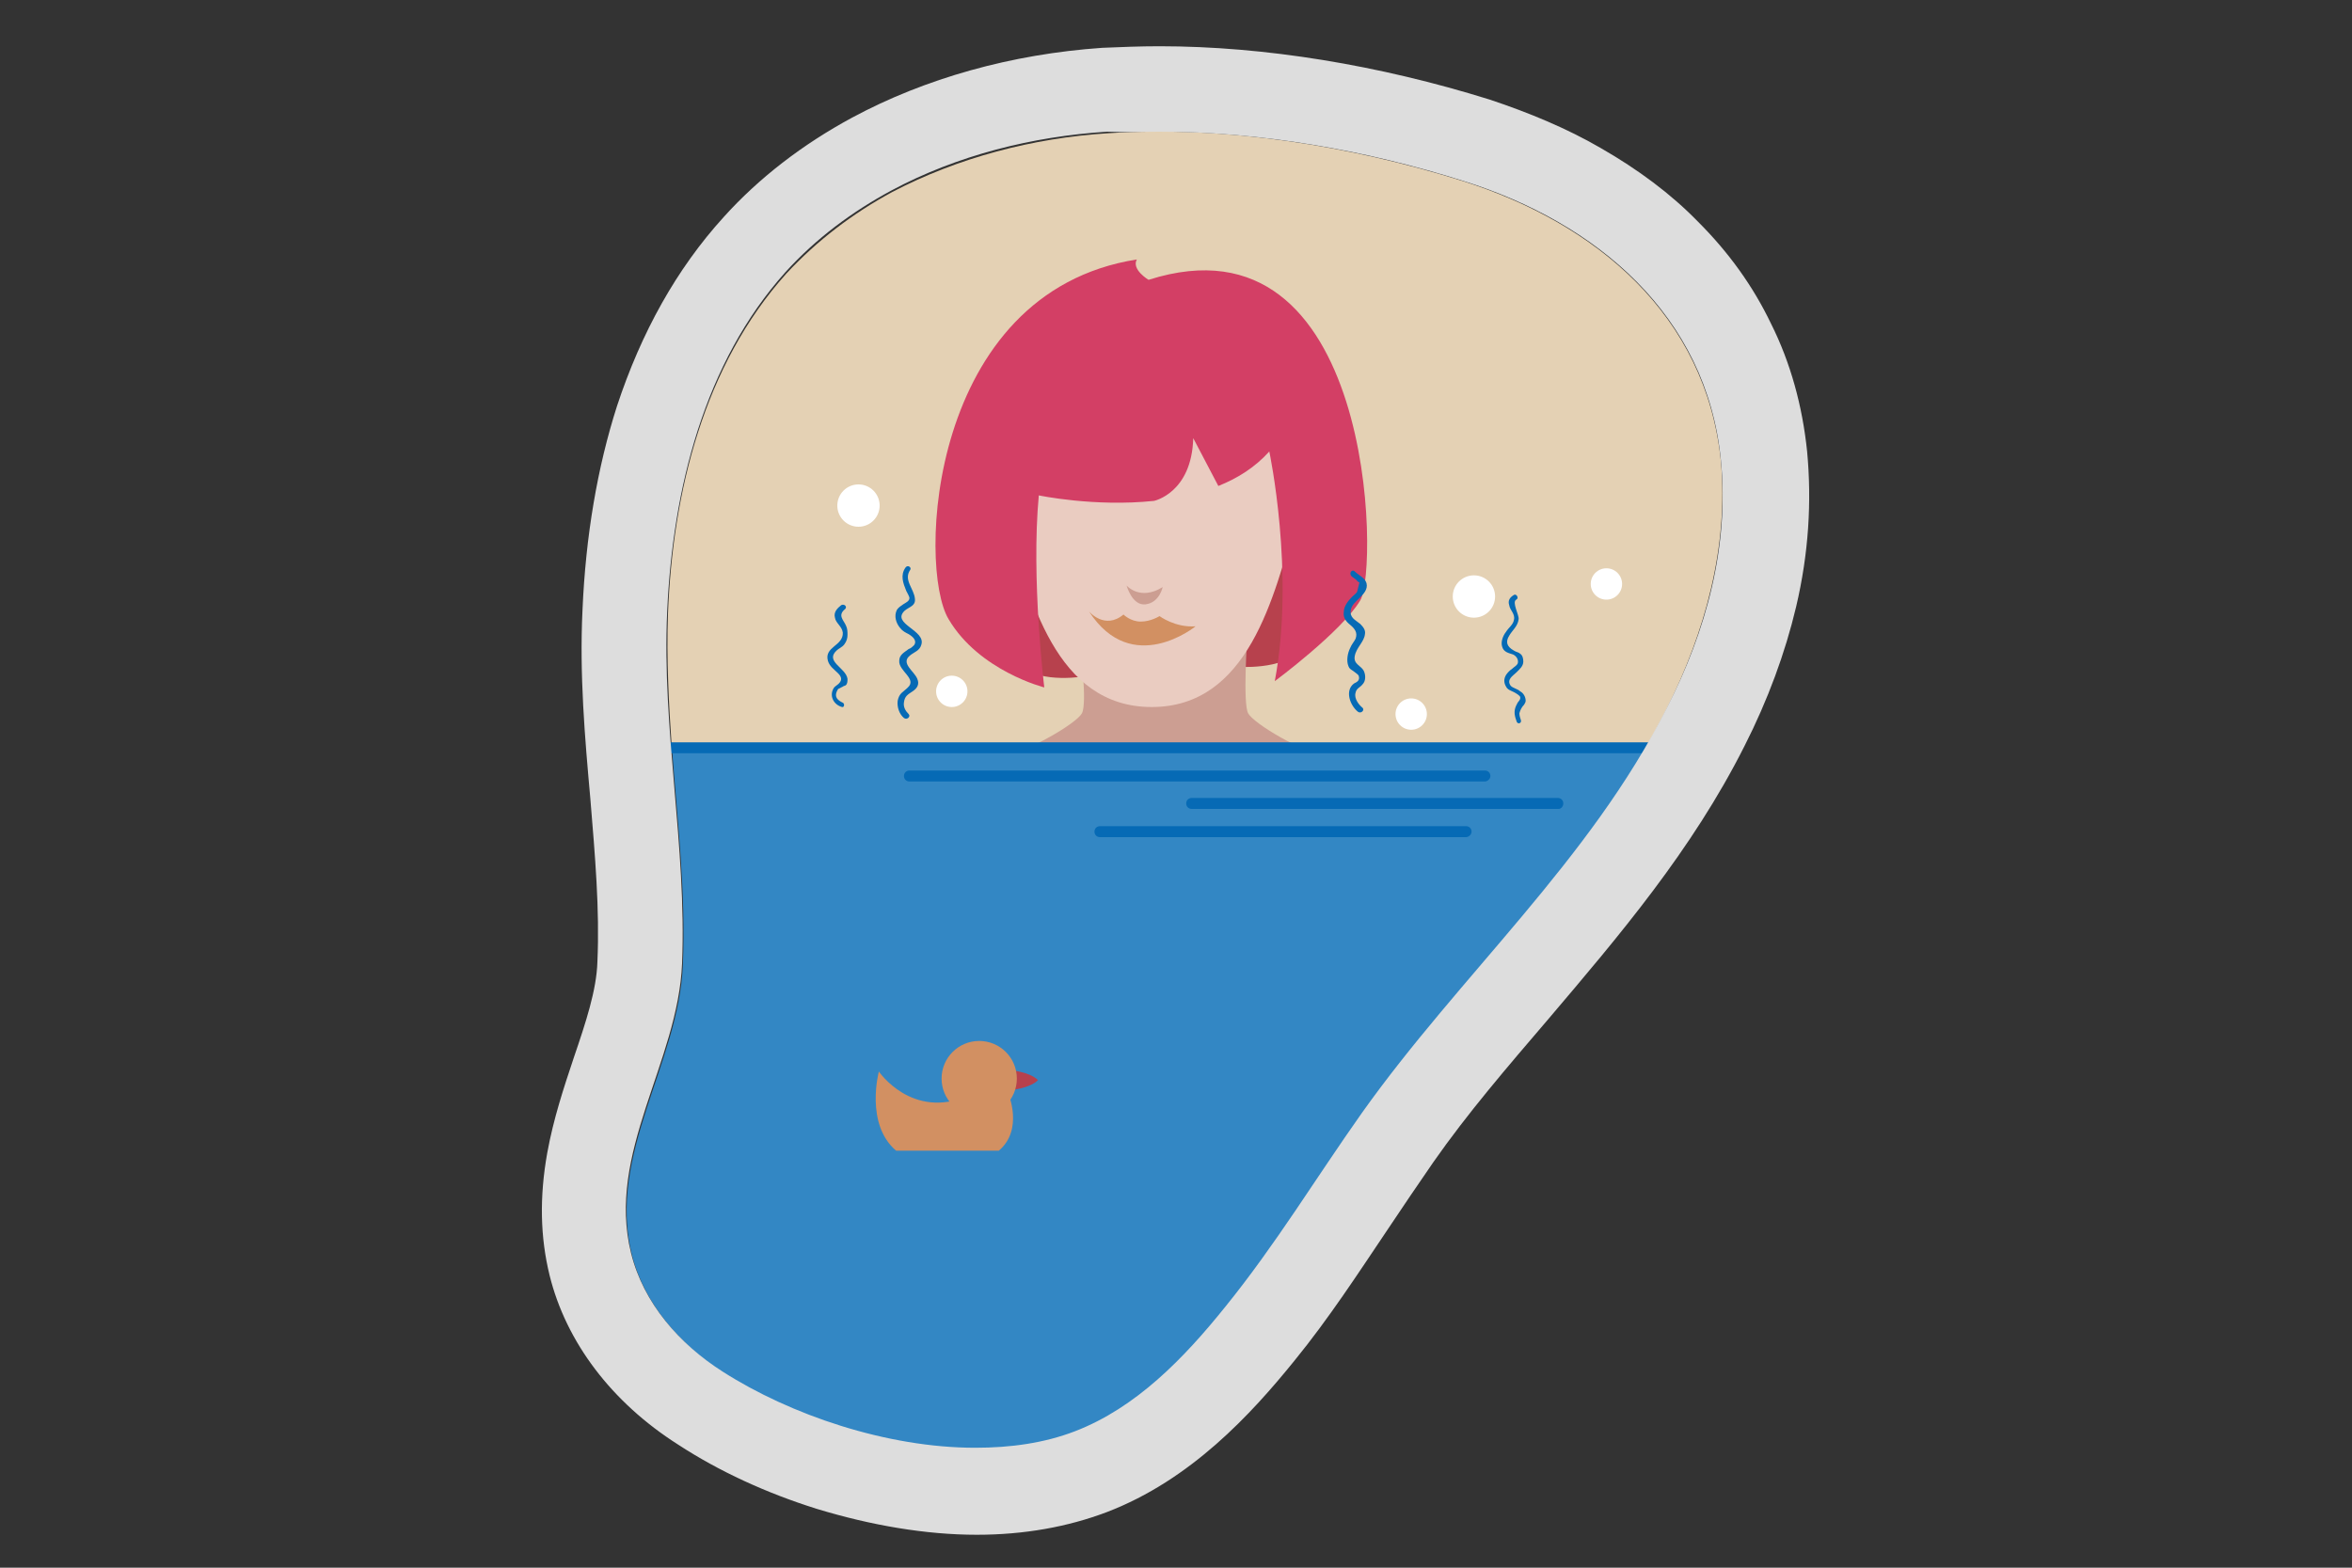 <?xml version="1.0" encoding="UTF-8"?> <!-- Generator: Adobe Illustrator 23.0.1, SVG Export Plug-In . SVG Version: 6.00 Build 0) --> <svg xmlns="http://www.w3.org/2000/svg" xmlns:xlink="http://www.w3.org/1999/xlink" id="Ebene_1" x="0px" y="0px" viewBox="0 0 300 200" style="enable-background:new 0 0 300 200;" xml:space="preserve"><rect x="0" y="0" width="300" height="200" fill="#333333" stroke="none"/> <style type="text/css"> .st0{fill:#E4D1B4;} .st1{fill:#B7414D;} .st2{fill:#CC9E92;} .st3{fill:#3387C4;} .st4{fill:#EACCC1;} .st5{fill:#D33F65;} .st6{fill:#D29062;} .st7{fill:#066AB5;} .st8{fill:#FFFFFF;} .st9{fill:#DDDDDD;} </style> <g> <path class="st0" d="M186.6,23.1c-14.3-4.5-30.3-7.1-45.3-6.1c-9.5,0.6-19.1,3.1-27.5,7.5c-5,2.7-9.6,6.2-13.5,10.4 C89.8,46.6,85.8,62.7,85.2,78.3c-0.2,5.8,0.1,11.5,0.5,17.3h124.1c1-1.7,1.9-3.4,2.8-5.2c4.9-9.8,7.9-20.7,6.9-31.6 C217.6,40.2,203.6,28.5,186.6,23.1z"></path> </g> <g> <path class="st1" d="M164.8,83.8c-2.9,1.8-8,1.2-8,1.2l7.6-17.8L164.8,83.8z"></path> </g> <g> <path class="st1" d="M131.4,85.7c3.1,1.5,8.1,0.4,8.1,0.4l-7.9-13.5L131.4,85.7z"></path> </g> <g> <path class="st2" d="M169.5,96.5c-3.3-0.4-9.6-4.2-10.3-5.5s-0.1-9.9-0.1-9.9l-21.3,1.6c0,0,0.9,7,0.2,8.3s-7,5-10.3,5.5H169.5z"></path> </g> <g> <path class="st3" d="M85.7,95.4c0.7,9.2,1.8,18.5,1.4,27.7c-0.5,12.5-9.7,24.2-6.5,37c1.6,6.3,6.2,11.5,11.7,15.1 c12,7.7,31.1,12.8,44.9,7.6c7.9-3,14-9.4,19.2-15.9c6.3-7.9,11.5-16.5,17.4-24.7c11.4-16,26.1-29.6,36.1-46.7H85.7V95.4z"></path> </g> <g> <path class="st4" d="M146.9,90.2c-12.3,0-15.6-14-18.5-23.9c-2.8-9.9,8.3-23.9,18.5-23.9h-0.1c10.2,0,21.3,14,18.5,23.9 C162.5,76.2,159.2,90.2,146.9,90.2L146.9,90.2z"></path> </g> <g> <path class="st5" d="M146.5,35.7c0,0-2.2-1.3-1.5-2.6c-26.6,4.2-28,39.3-24,45.9c3.9,6.6,12.2,8.7,12.2,8.7s-1.7-13.8-0.7-24.5 c0,0,7.1,1.5,14.7,0.7l0,0c0,0,4.8-1,5-8l3.2,6.1c2.5-1,4.7-2.4,6.5-4.4c0,0,3.3,15.5,0.7,29.3c0,0,8.5-6.3,10.9-10.3 S175.3,26.5,146.5,35.7z"></path> </g> <g> <path class="st2" d="M143.7,74.7c0,0,1.7,2,4.6,0.2c0,0-0.4,2-2.2,2.2C144.4,77.3,143.7,74.7,143.7,74.7z"></path> </g> <g> <path class="st6" d="M138.9,78c0,0,2,2.4,4.4,0.4c0,0,0.9,0.9,2.2,0.9s2.4-0.7,2.4-0.7s2,1.5,4.6,1.3 C152.5,79.9,144.4,86.5,138.9,78z"></path> </g> <g> <g> <path class="st1" d="M128.7,139.1c0,0,2.6-0.2,3.7-1.3c-1.1-1.1-3.7-1.3-3.7-1.3"></path> </g> <g> <path class="st6" d="M114.3,146.8h13.1c3.2-2.7,1.2-7.3,1.2-7.3l-5.1,0.3c-7.2,3.1-11.4-3.1-11.4-3.1S110.3,143.4,114.3,146.8z"></path> </g> <g> <circle class="st6" cx="124.9" cy="137.6" r="4.8"></circle> </g> </g> <g> <path class="st7" d="M216.7,96.1H84.8c-0.4,0-0.7-0.3-0.7-0.7s0.3-0.7,0.7-0.7h131.9c0.4,0,0.7,0.3,0.7,0.7S217,96.1,216.7,96.1z"></path> </g> <g> <path class="st7" d="M189.4,99.7H116c-0.4,0-0.7-0.3-0.7-0.7s0.3-0.7,0.7-0.7h73.4c0.4,0,0.7,0.3,0.7,0.7S189.7,99.7,189.4,99.7z"></path> </g> <g> <path class="st7" d="M198.8,103.2H152c-0.4,0-0.7-0.3-0.7-0.7s0.3-0.7,0.7-0.7h46.7c0.4,0,0.7,0.3,0.7,0.7S199.1,103.2,198.8,103.2 z"></path> </g> <g> <path class="st7" d="M187,106.8h-46.7c-0.4,0-0.7-0.3-0.7-0.7s0.3-0.7,0.7-0.7H187c0.4,0,0.7,0.3,0.7,0.7S187.3,106.8,187,106.8z"></path> </g> <g> <circle class="st8" cx="109.5" cy="64.5" r="2.7"></circle> </g> <g> <circle class="st8" cx="188" cy="76.1" r="2.7"></circle> </g> <g> <circle class="st8" cx="121.4" cy="88.2" r="2"></circle> </g> <g> <circle class="st8" cx="204.9" cy="74.5" r="2"></circle> </g> <g> <circle class="st8" cx="180" cy="91.1" r="2"></circle> </g> <g> <g> <g> <path class="st7" d="M107.4,89.6c-0.8-0.4-1-0.9-0.5-1.7c0.2-0.1,0.4-0.2,0.6-0.3c0.1-0.1,0.3-0.1,0.4-0.2 c0.2-0.2,0.2-0.5,0.2-0.8c-0.2-1.4-2.9-2.2-1.4-3.6c0.3-0.3,0.7-0.4,1-0.8s0.4-0.8,0.4-1.2c0-0.4,0-0.8-0.2-1.2 c-0.3-0.7-1.1-1.3-0.1-2.1c0.3-0.3-0.1-0.7-0.5-0.5c-0.5,0.4-1,0.9-0.8,1.6c0.1,0.7,0.9,1.1,1,1.9c0.1,1.7-2.4,1.8-1.9,3.6 c0.2,0.7,0.8,1.1,1.3,1.6s0.5,0.9,0.1,1.3c-0.2,0.2-0.4,0.3-0.6,0.5c-0.7,1-0.1,2.2,1,2.5C107.7,90.3,107.8,89.7,107.4,89.6 L107.4,89.6z"></path> </g> </g> </g> <g> <g> <g> <path class="st7" d="M115.9,91.1c-0.4-0.4-0.7-0.9-0.6-1.5c0.1-0.8,0.5-1,1.1-1.4s0.9-0.9,0.6-1.6c-0.4-1-2.2-2-0.9-3 c0.5-0.4,1.2-0.6,1.4-1.3c0.7-1.9-3.9-2.7-2.1-4.4c0.6-0.5,1.4-0.6,1.3-1.5c-0.1-1.3-1.5-2.4-0.6-3.7c0.2-0.3-0.3-0.7-0.6-0.3 c-0.7,1-0.3,2,0.1,3c0.1,0.2,0.4,0.7,0.4,0.9c0,0.4-0.5,0.6-0.8,0.8c-0.3,0.2-0.6,0.4-0.8,0.7c-0.4,0.8-0.1,1.7,0.4,2.3 c0.3,0.4,0.7,0.6,1.1,0.8c0.5,0.3,1.1,0.8,0.7,1.4c-0.2,0.2-0.4,0.4-0.7,0.5c-0.5,0.4-1.2,0.7-1.2,1.5c-0.1,1.3,2.3,2.3,1.1,3.4 c-0.6,0.6-1.1,0.7-1.3,1.7c-0.1,0.8,0.2,1.7,0.8,2.2C115.7,91.9,116.2,91.4,115.9,91.1L115.9,91.1z"></path> </g> </g> </g> <g> <g> <g> <path class="st7" d="M173.8,90.3c-0.5-0.4-1.1-1.2-0.9-1.9c0.1-0.6,0.6-0.7,0.9-1.1c0.4-0.4,0.4-1.1,0.2-1.6 c-0.3-0.8-1.4-0.9-1.2-2s1.2-1.8,1.3-2.8c0.1-0.5-0.2-0.9-0.6-1.3c-0.6-0.5-1.4-0.8-1.2-1.8c0.1-0.6,0.7-1.1,1.1-1.5 c0.5-0.5,1.1-1.1,0.9-1.9c-0.2-0.7-1-1-1.5-1.5c-0.3-0.3-0.7,0.1-0.5,0.5c0.2,0.3,0.6,0.4,0.8,0.7c0.1,0.1,0.2,0.2,0.3,0.2 c-0.1,0.4-0.2,0.8-0.3,1.2c-0.1,0.2-0.4,0.4-0.6,0.6c-0.5,0.5-1.1,1.2-1.1,2c-0.1,0.7,0.3,1.2,0.8,1.6c0.6,0.5,1,1,0.7,1.8 c-0.2,0.4-0.5,0.7-0.7,1.2c-0.3,0.6-0.5,1.6-0.2,2.3c0.1,0.3,0.3,0.4,0.6,0.6c0.1,0.1,0.6,0.4,0.7,0.6c0.2,0.6-0.2,0.8-0.6,1 c-1.2,0.9-0.5,2.8,0.5,3.6C173.6,91.1,174.1,90.6,173.8,90.3L173.8,90.3z"></path> </g> </g> </g> <g> <g> <g> <path class="st7" d="M194,91.9c-0.1-0.3-0.2-0.6-0.2-0.9c0.1-0.4,0.3-0.8,0.6-1.1c0.1-0.2,0.2-0.3,0.2-0.5c0-0.5-0.3-1-0.7-1.2 c-0.3-0.3-0.9-0.4-1.2-0.7c-0.6-0.8,0.3-1.3,0.7-1.7c0.4-0.4,0.9-0.8,0.9-1.4c0-0.4-0.1-0.8-0.4-1c-0.2-0.2-0.5-0.2-0.8-0.4 c-0.9-0.5-1.1-1.1-0.6-1.9c0.4-0.7,1.1-1.2,1.2-2.1c0.1-0.5-0.9-2.2-0.3-2.5c0.4-0.2,0-0.8-0.3-0.6c-0.5,0.3-0.8,0.7-0.6,1.3 c0.1,0.7,0.8,1.1,0.6,1.9c-0.1,0.6-0.7,1-1,1.5c-0.4,0.5-0.7,1.3-0.5,1.9c0.2,0.7,0.8,0.8,1.4,1c0.4,0.2,0.7,0.6,0.6,1.1 c-0.1,0.3-0.5,0.5-0.7,0.7c-0.3,0.2-0.6,0.5-0.8,0.8c-0.3,0.5-0.3,1,0,1.5c0.2,0.4,0.6,0.5,1,0.7c0.2,0.1,0.7,0.4,0.8,0.6 c0.1,0.4-0.3,0.6-0.4,0.9c-0.4,0.7-0.4,1.3-0.1,2.1C193.5,92.5,194.1,92.3,194,91.9L194,91.9z"></path> </g> </g> </g> <g> <g> <path class="st9" d="M147.9,16.8c13,0,26.5,2.4,38.8,6.3c16.9,5.3,31,17.1,32.8,35.6c1.1,10.9-1.9,21.9-6.9,31.6 c-9.8,19.5-26.4,34.1-38.9,51.7c-5.8,8.2-11,16.8-17.4,24.7c-5.3,6.6-11.4,12.9-19.2,15.9c-3.9,1.5-8.2,2.1-12.7,2.1 c-11.3,0-23.6-4.2-32.2-9.7c-5.5-3.5-10.1-8.7-11.7-15.1c-3.2-12.8,6-24.4,6.5-37C87.6,108,84.4,93,85.1,78 c0.7-15.6,4.7-31.7,15.1-43.3c3.9-4.3,8.5-7.7,13.5-10.4c8.4-4.5,18-6.9,27.5-7.5C143.5,16.9,145.7,16.8,147.9,16.8 M147.9,5.9 c-2.5,0-4.9,0.1-7.3,0.2C129,6.9,118,10,108.7,15c-6.3,3.4-11.9,7.7-16.4,12.7c-6,6.6-10.5,14.7-13.6,24.1c-2.5,7.8-4,16.6-4.4,26 c-0.4,8.3,0.3,16.3,1,24.1c0.6,7.3,1.2,14.1,0.9,20.8c-0.1,3.6-1.5,7.8-3,12.2c-1.3,3.9-2.6,7.8-3.4,12.2 c-1,5.6-0.9,10.7,0.3,15.6c2.1,8.5,7.9,16.2,16.4,21.6c5.2,3.4,11.3,6.2,17.7,8.2c6.9,2.1,13.9,3.3,20.4,3.3c6,0,11.6-1,16.6-2.9 c10.7-4.1,18.4-12.5,23.9-19.3c4.4-5.4,8.1-11.1,11.8-16.6c2-3,3.9-5.8,5.9-8.7c4.4-6.3,9.4-12.1,14.7-18.3 c9-10.6,18.3-21.5,25-34.8c3-5.9,5.2-11.9,6.6-17.8c1.6-6.8,2-13.4,1.4-19.8c-0.6-5.8-2.1-11.3-4.6-16.3c-2.3-4.8-5.4-9.1-9.3-13 c-3.5-3.6-7.7-6.7-12.4-9.4c-4.3-2.5-9.1-4.5-14.2-6.2C175.9,8.3,161.3,5.9,147.9,5.9L147.9,5.9z"></path> </g> </g> </svg> 